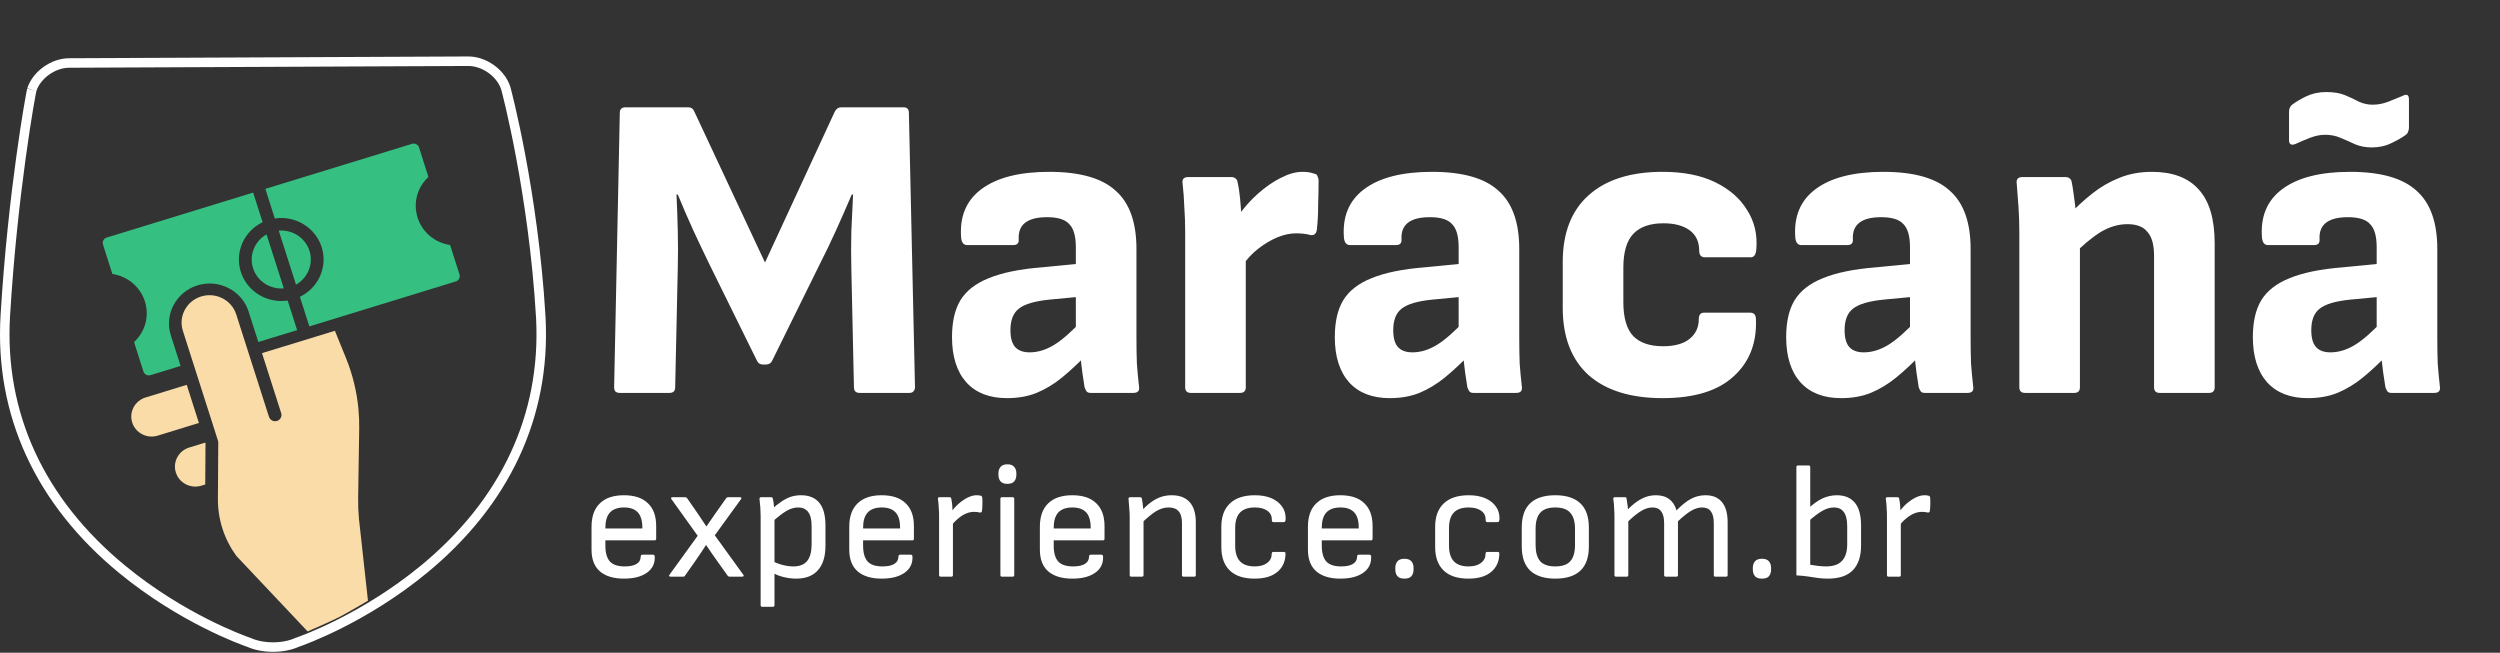 <?xml version="1.0" encoding="UTF-8"?> <svg xmlns="http://www.w3.org/2000/svg" width="1578" height="412" viewBox="0 0 1578 412" fill="none"><rect x="0" y="0" width="1578" height="412" fill="#333333" stroke="none"/><path d="M391.218 248C390.117 248 389.2 247.725 388.466 247.174C387.916 246.44 387.64 245.523 387.64 244.422L391.218 71.309C391.218 68.924 392.411 67.731 394.796 67.731H434.428C436.263 67.731 437.547 68.648 438.281 70.483L482.866 165.709L526.902 70.483C527.819 68.648 529.195 67.731 531.03 67.731H570.386C572.588 67.731 573.689 68.924 573.689 71.309L577.542 244.422C577.542 245.523 577.175 246.44 576.441 247.174C575.891 247.725 575.065 248 573.964 248H542.589C540.204 248 539.011 246.807 539.011 244.422L537.36 169.287C537.177 161.764 537.177 154.058 537.36 146.169C537.727 138.095 538.094 130.298 538.461 122.775H537.635C534.516 130.114 531.213 137.637 527.727 145.343C524.241 153.049 520.663 160.48 516.994 167.636L487.27 227.909C486.536 229.377 485.16 230.111 483.142 230.111H481.766C479.931 230.111 478.646 229.377 477.912 227.909L447.913 167.085C444.427 159.93 440.941 152.59 437.455 145.068C433.969 137.362 430.758 129.931 427.822 122.775H426.997C427.364 130.298 427.639 138.004 427.822 145.893C428.006 153.783 428.006 161.397 427.822 168.737L426.171 244.422C426.171 246.807 424.978 248 422.593 248H391.218ZM688.428 248C687.327 248 686.501 247.725 685.951 247.174C685.4 246.44 684.942 245.523 684.575 244.422C684.208 242.404 683.749 239.376 683.199 235.34C682.648 231.12 682.189 226.992 681.823 222.955L679.07 211.396V156.077C679.07 149.104 677.694 144.242 674.942 141.49C672.373 138.554 667.695 137.086 660.906 137.086C648.429 137.086 642.466 141.765 643.017 151.123C643.2 153.508 642.007 154.7 639.439 154.7H610.541C608.339 154.7 607.054 153.233 606.687 150.297C605.587 136.903 609.807 126.628 619.348 119.472C629.072 112.133 643.383 108.463 662.282 108.463C681.547 108.463 695.492 112.408 704.115 120.298C712.922 128.004 717.326 140.297 717.326 157.177V213.047C717.326 218.918 717.418 224.423 717.601 229.56C717.968 234.514 718.427 239.376 718.977 244.147C719.344 246.716 718.152 248 715.399 248H688.428ZM635.586 251.303C624.577 251.303 616.045 248 609.99 241.395C603.935 234.606 600.908 225.065 600.908 212.772C600.908 203.231 602.651 195.525 606.137 189.653C609.807 183.599 615.77 178.92 624.026 175.617C632.466 172.131 643.659 169.838 657.603 168.737L683.199 166.26L682.923 187.176L662.557 189.103C653.2 190.02 646.686 191.947 643.017 194.883C639.53 197.635 637.787 202.13 637.787 208.368C637.787 213.322 638.796 216.9 640.815 219.102C642.833 221.304 645.86 222.405 649.897 222.405C655.034 222.405 660.172 220.845 665.309 217.726C670.447 214.607 676.685 209.102 684.024 201.213L685.676 224.056C680.538 229.377 675.401 234.147 670.263 238.367C665.309 242.404 659.988 245.615 654.301 248C648.796 250.202 642.558 251.303 635.586 251.303ZM751.657 248C749.272 248 748.08 246.807 748.08 244.422V146.444C748.08 140.756 747.896 135.435 747.529 130.481C747.346 125.344 746.979 120.39 746.428 115.619C746.061 113.05 747.254 111.766 750.006 111.766H777.253C778.354 111.766 779.179 112.041 779.73 112.592C780.464 112.959 780.923 113.693 781.106 114.794C781.84 117.913 782.39 121.491 782.757 125.527C783.124 129.564 783.4 133.325 783.583 136.811L786.335 153.6V244.422C786.335 246.807 785.143 248 782.757 248H751.657ZM783.583 168.461L781.381 136.536C785.051 131.215 789.271 126.444 794.041 122.224C798.812 118.004 803.582 114.702 808.353 112.317C813.307 109.748 817.894 108.463 822.114 108.463C825.049 108.463 827.435 108.83 829.27 109.564C830.554 109.748 831.288 110.207 831.471 110.94C831.838 111.674 832.113 112.5 832.297 113.417C832.297 118.188 832.205 123.417 832.022 129.105C832.022 134.793 831.747 140.114 831.196 145.068C831.013 146.352 830.554 147.269 829.82 147.82C829.27 148.37 828.352 148.554 827.068 148.37C825.967 148.003 824.591 147.728 822.939 147.545C821.288 147.361 819.729 147.269 818.261 147.269C814.408 147.269 810.463 148.095 806.426 149.746C802.39 151.398 798.353 153.783 794.317 156.902C790.463 159.838 786.886 163.691 783.583 168.461ZM930.052 248C928.951 248 928.125 247.725 927.575 247.174C927.024 246.44 926.565 245.523 926.199 244.422C925.832 242.404 925.373 239.376 924.822 235.34C924.272 231.12 923.813 226.992 923.446 222.955L920.694 211.396V156.077C920.694 149.104 919.318 144.242 916.566 141.49C913.997 138.554 909.318 137.086 902.53 137.086C890.053 137.086 884.09 141.765 884.64 151.123C884.824 153.508 883.631 154.7 881.062 154.7H852.164C849.963 154.7 848.678 153.233 848.311 150.297C847.21 136.903 851.43 126.628 860.971 119.472C870.696 112.133 885.007 108.463 903.906 108.463C923.171 108.463 937.116 112.408 945.739 120.298C954.546 128.004 958.95 140.297 958.95 157.177V213.047C958.95 218.918 959.041 224.423 959.225 229.56C959.592 234.514 960.051 239.376 960.601 244.147C960.968 246.716 959.775 248 957.023 248H930.052ZM877.209 251.303C866.201 251.303 857.669 248 851.614 241.395C845.559 234.606 842.532 225.065 842.532 212.772C842.532 203.231 844.275 195.525 847.761 189.653C851.43 183.599 857.394 178.92 865.65 175.617C874.09 172.131 885.282 169.838 899.227 168.737L924.822 166.26L924.547 187.176L904.181 189.103C894.823 190.02 888.31 191.947 884.64 194.883C881.154 197.635 879.411 202.13 879.411 208.368C879.411 213.322 880.42 216.9 882.439 219.102C884.457 221.304 887.484 222.405 891.521 222.405C896.658 222.405 901.796 220.845 906.933 217.726C912.071 214.607 918.309 209.102 925.648 201.213L927.299 224.056C922.162 229.377 917.025 234.147 911.887 238.367C906.933 242.404 901.612 245.615 895.924 248C890.42 250.202 884.182 251.303 877.209 251.303ZM1049.43 251.303C1029.24 251.303 1013.65 246.44 1002.64 236.716C991.813 226.808 986.401 212.68 986.401 194.332V165.434C986.401 147.086 991.813 133.05 1002.64 123.325C1013.65 113.417 1029.24 108.463 1049.43 108.463C1062.64 108.463 1073.74 110.665 1082.73 115.069C1091.72 119.472 1098.42 125.344 1102.82 132.683C1107.41 139.839 1109.33 148.003 1108.6 157.177C1108.41 160.664 1107.22 162.407 1105.02 162.407H1075.85C1074.93 162.407 1074.1 162.04 1073.37 161.306C1072.82 160.572 1072.54 159.563 1072.54 158.278C1072.54 152.59 1070.53 148.279 1066.49 145.343C1062.45 142.407 1056.95 140.939 1049.98 140.939C1041.54 140.939 1035.21 143.141 1030.99 147.545C1026.77 151.948 1024.66 159.104 1024.66 169.012V190.754C1024.66 200.662 1026.77 207.818 1030.99 212.221C1035.21 216.441 1041.44 218.551 1049.7 218.551C1057.04 218.551 1062.64 216.992 1066.49 213.873C1070.34 210.754 1072.27 206.625 1072.27 201.488C1072.27 198.736 1073.37 197.36 1075.57 197.36H1104.75C1106.95 197.36 1108.14 198.552 1108.32 200.937C1109.06 216.166 1104.38 228.368 1094.29 237.542C1084.38 246.716 1069.43 251.303 1049.43 251.303ZM1214.95 248C1213.85 248 1213.02 247.725 1212.47 247.174C1211.92 246.44 1211.46 245.523 1211.09 244.422C1210.73 242.404 1210.27 239.376 1209.72 235.34C1209.17 231.12 1208.71 226.992 1208.34 222.955L1205.59 211.396V156.077C1205.59 149.104 1204.21 144.242 1201.46 141.49C1198.89 138.554 1194.21 137.086 1187.43 137.086C1174.95 137.086 1168.99 141.765 1169.54 151.123C1169.72 153.508 1168.53 154.7 1165.96 154.7H1137.06C1134.86 154.7 1133.57 153.233 1133.21 150.297C1132.11 136.903 1136.33 126.628 1145.87 119.472C1155.59 112.133 1169.9 108.463 1188.8 108.463C1208.07 108.463 1222.01 112.408 1230.63 120.298C1239.44 128.004 1243.85 140.297 1243.85 157.177V213.047C1243.85 218.918 1243.94 224.423 1244.12 229.56C1244.49 234.514 1244.95 239.376 1245.5 244.147C1245.86 246.716 1244.67 248 1241.92 248H1214.95ZM1162.11 251.303C1151.1 251.303 1142.56 248 1136.51 241.395C1130.45 234.606 1127.43 225.065 1127.43 212.772C1127.43 203.231 1129.17 195.525 1132.66 189.653C1136.33 183.599 1142.29 178.92 1150.55 175.617C1158.99 172.131 1170.18 169.838 1184.12 168.737L1209.72 166.26L1209.44 187.176L1189.08 189.103C1179.72 190.02 1173.21 191.947 1169.54 194.883C1166.05 197.635 1164.31 202.13 1164.31 208.368C1164.31 213.322 1165.32 216.9 1167.33 219.102C1169.35 221.304 1172.38 222.405 1176.42 222.405C1181.55 222.405 1186.69 220.845 1191.83 217.726C1196.97 214.607 1203.2 209.102 1210.54 201.213L1212.2 224.056C1207.06 229.377 1201.92 234.147 1196.78 238.367C1191.83 242.404 1186.51 245.615 1180.82 248C1175.32 250.202 1169.08 251.303 1162.11 251.303ZM1363.22 248C1360.83 248 1359.64 246.807 1359.64 244.422V161.306C1359.64 154.517 1358.27 149.563 1355.51 146.444C1352.95 143.141 1348.73 141.49 1342.85 141.49C1336.98 141.49 1331.2 143.233 1325.51 146.719C1320.01 150.205 1314.14 155.159 1307.9 161.581L1305.7 135.985C1310.47 130.848 1315.42 126.261 1320.56 122.224C1325.88 118.004 1331.57 114.702 1337.62 112.317C1343.86 109.748 1350.74 108.463 1358.27 108.463C1371.29 108.463 1381.11 112.133 1387.71 119.472C1394.5 126.811 1397.9 138.187 1397.9 153.6V244.422C1397.9 246.807 1396.71 248 1394.32 248H1363.22ZM1278.18 248C1275.79 248 1274.6 246.807 1274.6 244.422V146.719C1274.6 141.215 1274.42 135.71 1274.05 130.206C1273.68 124.701 1273.31 119.931 1272.95 115.894C1272.58 113.142 1273.77 111.766 1276.53 111.766H1303.77C1304.87 111.766 1305.7 112.041 1306.25 112.592C1306.98 112.959 1307.44 113.693 1307.63 114.794C1307.99 116.445 1308.36 118.647 1308.73 121.399C1309.09 123.968 1309.46 126.72 1309.83 129.655C1310.19 132.591 1310.38 135.252 1310.38 137.637L1312.85 151.398V244.422C1312.85 246.807 1311.66 248 1309.28 248H1278.18ZM1509.52 248C1508.42 248 1507.59 247.725 1507.04 247.174C1506.49 246.44 1506.03 245.523 1505.67 244.422C1505.3 242.404 1504.84 239.376 1504.29 235.34C1503.74 231.12 1503.28 226.992 1502.91 222.955L1500.16 211.396V156.077C1500.16 149.104 1498.79 144.242 1496.03 141.49C1493.46 138.554 1488.79 137.086 1482 137.086C1469.52 137.086 1463.56 141.765 1464.11 151.123C1464.29 153.508 1463.1 154.7 1460.53 154.7H1431.63C1429.43 154.7 1428.15 153.233 1427.78 150.297C1426.68 136.903 1430.9 126.628 1440.44 119.472C1450.16 112.133 1464.47 108.463 1483.37 108.463C1502.64 108.463 1516.58 112.408 1525.21 120.298C1534.01 128.004 1538.42 140.297 1538.42 157.177V213.047C1538.42 218.918 1538.51 224.423 1538.69 229.56C1539.06 234.514 1539.52 239.376 1540.07 244.147C1540.44 246.716 1539.24 248 1536.49 248H1509.52ZM1456.68 251.303C1445.67 251.303 1437.14 248 1431.08 241.395C1425.03 234.606 1422 225.065 1422 212.772C1422 203.231 1423.74 195.525 1427.23 189.653C1430.9 183.599 1436.86 178.92 1445.12 175.617C1453.56 172.131 1464.75 169.838 1478.69 168.737L1504.29 166.26L1504.01 187.176L1483.65 189.103C1474.29 190.02 1467.78 191.947 1464.11 194.883C1460.62 197.635 1458.88 202.13 1458.88 208.368C1458.88 213.322 1459.89 216.9 1461.91 219.102C1463.92 221.304 1466.95 222.405 1470.99 222.405C1476.13 222.405 1481.26 220.845 1486.4 217.726C1491.54 214.607 1497.78 209.102 1505.12 201.213L1506.77 224.056C1501.63 229.377 1496.49 234.147 1491.35 238.367C1486.4 242.404 1481.08 245.615 1475.39 248C1469.89 250.202 1463.65 251.303 1456.68 251.303ZM1497.13 93.051C1493.28 93.051 1489.79 92.409 1486.68 91.125C1483.56 89.657 1480.44 88.281 1477.32 86.996C1474.38 85.712 1471.17 85.07 1467.69 85.07C1464.57 85.07 1461.36 85.712 1458.05 86.996C1454.75 88.281 1451.72 89.565 1448.97 90.849C1446.22 91.95 1444.84 91.125 1444.84 88.372V70.483C1444.84 68.648 1445.48 67.18 1446.77 66.08C1448.97 64.428 1451.91 62.685 1455.58 60.85C1459.43 59.016 1463.65 58.098 1468.24 58.098C1473.01 58.098 1476.95 58.74 1480.07 60.025C1483.19 61.309 1486.13 62.685 1488.88 64.153C1491.63 65.437 1494.57 66.08 1497.68 66.08C1500.99 66.08 1504.29 65.437 1507.59 64.153C1510.89 62.869 1513.83 61.676 1516.4 60.575C1519.15 59.107 1520.53 59.841 1520.53 62.777V80.666C1520.53 81.584 1520.34 82.409 1519.98 83.143C1519.79 83.877 1519.33 84.519 1518.6 85.07C1516.4 86.721 1513.37 88.464 1509.52 90.299C1505.85 92.134 1501.72 93.051 1497.13 93.051Z" fill="white"></path><path d="M393.831 365.234C387.252 365.234 382.18 363.692 378.616 360.608C375.121 357.524 373.374 352.966 373.374 346.935V332.543C373.374 326.033 375.121 321.098 378.616 317.74C382.112 314.313 387.183 312.6 393.831 312.6C400.479 312.6 405.516 314.279 408.942 317.637C412.438 320.927 414.185 325.724 414.185 332.029V340.048C414.185 340.733 413.843 341.076 413.157 341.076H382.112V344.365C382.112 348.957 383.071 352.315 384.99 354.44C386.909 356.496 390.027 357.524 394.345 357.524C397.566 357.524 400.033 357.01 401.746 355.982C403.528 354.885 404.419 353.309 404.419 351.253C404.419 350.499 404.796 350.122 405.55 350.122H412.232C412.78 350.122 413.123 350.43 413.26 351.047C413.534 355.433 411.924 358.894 408.428 361.43C404.933 363.966 400.067 365.234 393.831 365.234ZM382.112 333.571H405.447V332.954C405.447 328.637 404.488 325.45 402.569 323.394C400.65 321.338 397.771 320.31 393.934 320.31C389.959 320.31 386.977 321.372 384.99 323.497C383.071 325.621 382.112 328.808 382.112 333.057V333.571ZM423.21 364C422.799 364 422.525 363.863 422.388 363.589C422.25 363.315 422.319 363.041 422.593 362.766L440.378 338.197L423.827 315.067C423.553 314.725 423.484 314.45 423.621 314.245C423.758 313.971 424.032 313.834 424.444 313.834H432.462C433.01 313.834 433.421 314.039 433.696 314.45L440.892 324.833C441.714 325.998 442.536 327.232 443.359 328.534C444.25 329.836 445.072 331.07 445.826 332.235H445.929C446.82 330.933 447.745 329.596 448.704 328.226C449.664 326.855 450.589 325.519 451.48 324.216L458.368 314.45C458.642 314.039 459.053 313.834 459.601 313.834H467.106C467.517 313.834 467.791 313.971 467.928 314.245C468.065 314.45 467.996 314.725 467.722 315.067L451.172 337.889L469.162 362.766C469.436 363.041 469.504 363.315 469.367 363.589C469.23 363.863 468.956 364 468.545 364H460.526C459.978 364 459.567 363.794 459.293 363.383L452.405 353.72C451.309 352.144 450.178 350.533 449.013 348.888C447.916 347.244 446.82 345.633 445.723 344.057H445.62C444.592 345.633 443.53 347.244 442.434 348.888C441.337 350.533 440.24 352.144 439.144 353.72L432.359 363.383C432.222 363.657 432.051 363.829 431.845 363.897C431.64 363.966 431.4 364 431.126 364H423.21ZM502.629 365.234C500.025 365.234 497.318 364.891 494.508 364.206C491.698 363.52 489.437 362.595 487.723 361.43L487.415 354.028C489.402 355.125 491.595 355.982 493.994 356.598C496.393 357.215 498.654 357.524 500.779 357.524C504.754 357.524 507.667 356.359 509.517 354.028C511.367 351.698 512.293 348.203 512.293 343.543V332.235C512.293 328.123 511.573 325.107 510.134 323.188C508.695 321.269 506.57 320.31 503.76 320.31C501.361 320.31 498.929 321.03 496.461 322.469C494.063 323.839 490.876 326.307 486.901 329.87V321.646C489.231 319.522 491.39 317.809 493.377 316.506C495.433 315.136 497.421 314.142 499.34 313.525C501.327 312.908 503.417 312.6 505.611 312.6C510.682 312.6 514.52 314.176 517.124 317.329C519.728 320.481 521.031 325.279 521.031 331.721V344.571C521.031 351.219 519.454 356.324 516.302 359.888C513.149 363.452 508.592 365.234 502.629 365.234ZM481.144 383.018C480.459 383.018 480.116 382.675 480.116 381.99V325.45C480.116 323.874 480.048 322.126 479.911 320.207C479.773 318.288 479.602 316.575 479.397 315.067C479.328 314.245 479.671 313.834 480.425 313.834H486.695C487.381 313.834 487.758 314.176 487.826 314.862C487.963 315.341 488.1 316.027 488.237 316.918C488.374 317.809 488.477 318.699 488.546 319.59C488.614 320.413 488.614 320.995 488.546 321.338L488.854 326.478V381.99C488.854 382.675 488.511 383.018 487.826 383.018H481.144ZM556.508 365.234C549.929 365.234 544.857 363.692 541.293 360.608C537.798 357.524 536.051 352.966 536.051 346.935V332.543C536.051 326.033 537.798 321.098 541.293 317.74C544.789 314.313 549.86 312.6 556.508 312.6C563.156 312.6 568.193 314.279 571.619 317.637C575.115 320.927 576.862 325.724 576.862 332.029V340.048C576.862 340.733 576.52 341.076 575.834 341.076H544.789V344.365C544.789 348.957 545.748 352.315 547.667 354.44C549.586 356.496 552.704 357.524 557.022 357.524C560.243 357.524 562.71 357.01 564.423 355.982C566.205 354.885 567.096 353.309 567.096 351.253C567.096 350.499 567.473 350.122 568.227 350.122H574.909C575.457 350.122 575.8 350.43 575.937 351.047C576.211 355.433 574.601 358.894 571.105 361.43C567.61 363.966 562.744 365.234 556.508 365.234ZM544.789 333.571H568.124V332.954C568.124 328.637 567.165 325.45 565.246 323.394C563.327 321.338 560.448 320.31 556.611 320.31C552.636 320.31 549.654 321.372 547.667 323.497C545.748 325.621 544.789 328.808 544.789 333.057V333.571ZM593.778 364C593.093 364 592.75 363.657 592.75 362.972V326.067C592.75 324.148 592.682 322.297 592.545 320.516C592.476 318.665 592.305 316.815 592.031 314.964C591.894 314.211 592.236 313.834 593.059 313.834H599.33C599.672 313.834 599.912 313.902 600.049 314.039C600.255 314.176 600.392 314.416 600.46 314.759C600.735 316.061 600.94 317.569 601.077 319.282C601.214 320.927 601.283 322.332 601.283 323.497L601.488 328.945V362.972C601.488 363.657 601.146 364 600.46 364H593.778ZM600.358 332.029L600.152 323.6C601.591 321.475 603.236 319.59 605.086 317.946C607.005 316.301 608.924 314.999 610.843 314.039C612.831 313.08 614.647 312.6 616.292 312.6C617.525 312.6 618.45 312.703 619.067 312.908C619.41 312.977 619.615 313.114 619.684 313.32C619.821 313.457 619.924 313.662 619.992 313.936C620.129 315.376 620.164 316.849 620.095 318.357C620.095 319.865 619.992 321.304 619.787 322.674C619.718 323.017 619.547 323.257 619.273 323.394C619.067 323.531 618.793 323.565 618.45 323.497C617.902 323.36 617.32 323.257 616.703 323.188C616.086 323.12 615.435 323.086 614.75 323.086C613.036 323.086 611.323 323.463 609.61 324.216C607.896 324.97 606.251 326.033 604.675 327.403C603.099 328.705 601.66 330.247 600.358 332.029ZM632.477 364C631.792 364 631.449 363.657 631.449 362.972V314.862C631.449 314.176 631.792 313.834 632.477 313.834H639.159C639.844 313.834 640.187 314.176 640.187 314.862V362.972C640.187 363.657 639.844 364 639.159 364H632.477ZM635.869 305.404C633.882 305.404 632.443 304.89 631.552 303.862C630.661 302.765 630.215 301.395 630.215 299.75V298.722C630.215 297.077 630.661 295.741 631.552 294.713C632.443 293.616 633.882 293.068 635.869 293.068C637.857 293.068 639.296 293.616 640.187 294.713C641.078 295.741 641.523 297.077 641.523 298.722V299.75C641.523 301.395 641.078 302.765 640.187 303.862C639.296 304.89 637.857 305.404 635.869 305.404ZM676.82 365.234C670.241 365.234 665.169 363.692 661.606 360.608C658.11 357.524 656.363 352.966 656.363 346.935V332.543C656.363 326.033 658.11 321.098 661.606 317.74C665.101 314.313 670.172 312.6 676.82 312.6C683.468 312.6 688.505 314.279 691.932 317.637C695.427 320.927 697.174 325.724 697.174 332.029V340.048C697.174 340.733 696.832 341.076 696.146 341.076H665.101V344.365C665.101 348.957 666.06 352.315 667.979 354.44C669.898 356.496 673.016 357.524 677.334 357.524C680.555 357.524 683.022 357.01 684.736 355.982C686.517 354.885 687.408 353.309 687.408 351.253C687.408 350.499 687.785 350.122 688.539 350.122H695.221C695.769 350.122 696.112 350.43 696.249 351.047C696.523 355.433 694.913 358.894 691.418 361.43C687.922 363.966 683.056 365.234 676.82 365.234ZM665.101 333.571H688.436V332.954C688.436 328.637 687.477 325.45 685.558 323.394C683.639 321.338 680.761 320.31 676.923 320.31C672.948 320.31 669.967 321.372 667.979 323.497C666.06 325.621 665.101 328.808 665.101 333.057V333.571ZM747.089 364C746.404 364 746.061 363.657 746.061 362.972V330.179C746.061 326.752 745.342 324.251 743.903 322.674C742.532 321.098 740.442 320.31 737.632 320.31C734.959 320.31 732.32 321.098 729.716 322.674C727.112 324.251 723.857 326.958 719.95 330.796L720.053 322.88C722.383 320.413 724.576 318.425 726.632 316.918C728.757 315.41 730.847 314.313 732.903 313.628C735.027 312.943 737.255 312.6 739.585 312.6C744.519 312.6 748.289 314.039 750.893 316.918C753.497 319.796 754.799 324.079 754.799 329.768V362.972C754.799 363.657 754.457 364 753.771 364H747.089ZM714.091 364C713.405 364 713.063 363.657 713.063 362.972V326.375C713.063 324.593 712.96 322.606 712.754 320.413C712.617 318.151 712.48 316.404 712.343 315.17C712.206 314.279 712.549 313.834 713.371 313.834H719.642C719.984 313.834 720.224 313.902 720.361 314.039C720.567 314.176 720.704 314.45 720.773 314.862C720.91 315.41 721.047 316.267 721.184 317.432C721.321 318.597 721.458 319.83 721.595 321.132C721.732 322.366 721.801 323.428 721.801 324.319V326.992V362.972C721.801 363.657 721.458 364 720.773 364H714.091ZM791.876 365.234C785.022 365.234 779.814 363.52 776.25 360.094C772.686 356.667 770.904 351.733 770.904 345.29V332.543C770.904 326.101 772.721 321.167 776.353 317.74C779.985 314.313 785.228 312.6 792.081 312.6C796.125 312.6 799.586 313.217 802.464 314.45C805.342 315.684 807.57 317.397 809.146 319.59C810.722 321.715 811.51 324.251 811.51 327.198C811.51 328.774 811.168 329.562 810.482 329.562H803.698C803.423 329.562 803.184 329.425 802.978 329.151C802.841 328.877 802.772 328.465 802.772 327.917C802.772 325.519 801.813 323.668 799.894 322.366C797.975 320.995 795.371 320.31 792.081 320.31C787.901 320.31 784.782 321.372 782.726 323.497C780.67 325.621 779.642 328.911 779.642 333.366V344.468C779.642 348.854 780.67 352.144 782.726 354.337C784.782 356.461 787.866 357.524 791.978 357.524C795.268 357.524 797.872 356.804 799.791 355.365C801.71 353.926 802.67 352.144 802.67 350.019C802.67 348.923 802.978 348.374 803.595 348.374H810.38C811.065 348.374 811.408 348.683 811.408 349.3C811.408 354.165 809.729 358.038 806.37 360.916C803.012 363.794 798.181 365.234 791.876 365.234ZM846.022 365.234C839.443 365.234 834.372 363.692 830.808 360.608C827.313 357.524 825.565 352.966 825.565 346.935V332.543C825.565 326.033 827.313 321.098 830.808 317.74C834.303 314.313 839.375 312.6 846.022 312.6C852.67 312.6 857.707 314.279 861.134 317.637C864.629 320.927 866.377 325.724 866.377 332.029V340.048C866.377 340.733 866.034 341.076 865.349 341.076H834.303V344.365C834.303 348.957 835.263 352.315 837.181 354.44C839.1 356.496 842.219 357.524 846.536 357.524C849.757 357.524 852.225 357.01 853.938 355.982C855.72 354.885 856.611 353.309 856.611 351.253C856.611 350.499 856.988 350.122 857.742 350.122H864.424C864.972 350.122 865.314 350.43 865.452 351.047C865.726 355.433 864.115 358.894 860.62 361.43C857.125 363.966 852.259 365.234 846.022 365.234ZM834.303 333.571H857.639V332.954C857.639 328.637 856.679 325.45 854.76 323.394C852.841 321.338 849.963 320.31 846.125 320.31C842.15 320.31 839.169 321.372 837.181 323.497C835.263 325.621 834.303 328.808 834.303 333.057V333.571ZM886.48 365.234C884.424 365.234 882.95 364.72 882.059 363.692C881.168 362.595 880.723 361.19 880.723 359.477V358.449C880.723 356.735 881.168 355.365 882.059 354.337C882.95 353.24 884.424 352.692 886.48 352.692C888.536 352.692 890.009 353.24 890.9 354.337C891.791 355.365 892.237 356.735 892.237 358.449V359.477C892.237 361.19 891.791 362.595 890.9 363.692C890.009 364.72 888.536 365.234 886.48 365.234ZM926.845 365.234C919.991 365.234 914.783 363.52 911.219 360.094C907.655 356.667 905.874 351.733 905.874 345.29V332.543C905.874 326.101 907.69 321.167 911.322 317.74C914.954 314.313 920.197 312.6 927.05 312.6C931.094 312.6 934.555 313.217 937.433 314.45C940.312 315.684 942.539 317.397 944.115 319.59C945.691 321.715 946.48 324.251 946.48 327.198C946.48 328.774 946.137 329.562 945.452 329.562H938.667C938.393 329.562 938.153 329.425 937.947 329.151C937.81 328.877 937.742 328.465 937.742 327.917C937.742 325.519 936.782 323.668 934.863 322.366C932.944 320.995 930.34 320.31 927.05 320.31C922.87 320.31 919.752 321.372 917.696 323.497C915.64 325.621 914.612 328.911 914.612 333.366V344.468C914.612 348.854 915.64 352.144 917.696 354.337C919.752 356.461 922.836 357.524 926.948 357.524C930.237 357.524 932.841 356.804 934.76 355.365C936.679 353.926 937.639 352.144 937.639 350.019C937.639 348.923 937.947 348.374 938.564 348.374H945.349C946.034 348.374 946.377 348.683 946.377 349.3C946.377 354.165 944.698 358.038 941.34 360.916C937.981 363.794 933.15 365.234 926.845 365.234ZM981.711 365.234C974.789 365.234 969.512 363.555 965.88 360.196C962.316 356.838 960.534 351.733 960.534 344.879V332.954C960.534 326.101 962.316 320.995 965.88 317.637C969.444 314.279 974.721 312.6 981.711 312.6C988.633 312.6 993.876 314.279 997.44 317.637C1001.07 320.995 1002.89 326.101 1002.89 332.954V344.879C1002.89 351.733 1001.11 356.838 997.542 360.196C993.979 363.555 988.702 365.234 981.711 365.234ZM981.711 357.524C986.097 357.524 989.25 356.427 991.169 354.234C993.156 351.972 994.15 348.58 994.15 344.057V333.777C994.15 329.254 993.156 325.895 991.169 323.702C989.25 321.441 986.097 320.31 981.711 320.31C977.325 320.31 974.138 321.441 972.151 323.702C970.232 325.895 969.272 329.254 969.272 333.777V344.057C969.272 348.58 970.232 351.972 972.151 354.234C974.138 356.427 977.325 357.524 981.711 357.524ZM1020.07 364C1019.38 364 1019.04 363.657 1019.04 362.972V326.375C1019.04 324.525 1018.97 322.606 1018.84 320.618C1018.77 318.562 1018.6 316.712 1018.32 315.067C1018.18 314.245 1018.56 313.834 1019.45 313.834H1025.62C1025.96 313.834 1026.2 313.868 1026.34 313.936C1026.48 314.005 1026.58 314.211 1026.65 314.553C1026.79 315.581 1026.96 316.678 1027.16 317.843C1027.37 319.008 1027.5 320.207 1027.57 321.441C1030.66 318.357 1033.57 316.129 1036.31 314.759C1039.05 313.32 1042 312.6 1045.15 312.6C1048.65 312.6 1051.46 313.422 1053.58 315.067C1055.77 316.643 1057.32 319.008 1058.21 322.16C1061.5 318.802 1064.55 316.369 1067.36 314.862C1070.17 313.354 1073.22 312.6 1076.51 312.6C1081.1 312.6 1084.56 314.039 1086.89 316.918C1089.29 319.796 1090.49 324.045 1090.49 329.665V362.972C1090.49 363.657 1090.14 364 1089.46 364H1082.78C1082.09 364 1081.75 363.657 1081.75 362.972V330.179C1081.75 326.889 1081.13 324.422 1079.9 322.777C1078.73 321.132 1076.88 320.31 1074.35 320.31C1072.09 320.31 1069.76 321.03 1067.36 322.469C1065.03 323.839 1062.29 326.033 1059.13 329.048V362.972C1059.13 363.657 1058.79 364 1058.11 364H1051.42C1050.74 364 1050.4 363.657 1050.4 362.972V330.179C1050.4 326.889 1049.78 324.422 1048.54 322.777C1047.38 321.132 1045.53 320.31 1042.99 320.31C1040.73 320.31 1038.4 321.03 1036 322.469C1033.67 323.839 1030.93 326.033 1027.78 329.048V362.972C1027.78 363.657 1027.44 364 1026.75 364H1020.07ZM1112.15 365.234C1110.09 365.234 1108.62 364.72 1107.73 363.692C1106.84 362.595 1106.39 361.19 1106.39 359.477V358.449C1106.39 356.735 1106.84 355.365 1107.73 354.337C1108.62 353.24 1110.09 352.692 1112.15 352.692C1114.21 352.692 1115.68 353.24 1116.57 354.337C1117.46 355.365 1117.91 356.735 1117.91 358.449V359.477C1117.91 361.19 1117.46 362.595 1116.57 363.692C1115.68 364.72 1114.21 365.234 1112.15 365.234ZM1153.72 365.234C1151.53 365.234 1149.44 365.097 1147.45 364.822C1145.53 364.548 1143.48 364.24 1141.29 363.897C1139.16 363.555 1136.69 363.315 1133.88 363.178V294.816C1133.88 294.13 1134.23 293.788 1134.91 293.788H1141.59C1142.28 293.788 1142.62 294.13 1142.62 294.816V356.496C1144.2 356.77 1145.88 357.01 1147.66 357.215C1149.51 357.421 1151.12 357.524 1152.49 357.524C1157.15 357.524 1160.54 356.359 1162.67 354.028C1164.86 351.698 1165.96 348.203 1165.96 343.543V332.235C1165.96 328.123 1165.24 325.107 1163.8 323.188C1162.43 321.269 1160.34 320.31 1157.53 320.31C1155.13 320.31 1152.7 321.03 1150.23 322.469C1147.76 323.839 1144.58 326.272 1140.67 329.768L1141.08 321.235C1144.3 318.22 1147.35 316.027 1150.23 314.656C1153.18 313.285 1156.23 312.6 1159.38 312.6C1164.38 312.6 1168.18 314.176 1170.79 317.329C1173.39 320.481 1174.7 325.279 1174.7 331.721V344.365C1174.7 351.219 1172.95 356.427 1169.45 359.991C1166.03 363.486 1160.78 365.234 1153.72 365.234ZM1192.08 364C1191.4 364 1191.05 363.657 1191.05 362.972V326.067C1191.05 324.148 1190.99 322.297 1190.85 320.516C1190.78 318.665 1190.61 316.815 1190.33 314.964C1190.2 314.211 1190.54 313.834 1191.36 313.834H1197.63C1197.98 313.834 1198.22 313.902 1198.35 314.039C1198.56 314.176 1198.7 314.416 1198.76 314.759C1199.04 316.061 1199.24 317.569 1199.38 319.282C1199.52 320.927 1199.59 322.332 1199.59 323.497L1199.79 328.945V362.972C1199.79 363.657 1199.45 364 1198.76 364H1192.08ZM1198.66 332.029L1198.46 323.6C1199.9 321.475 1201.54 319.59 1203.39 317.946C1205.31 316.301 1207.23 314.999 1209.15 314.039C1211.13 313.08 1212.95 312.6 1214.6 312.6C1215.83 312.6 1216.75 312.703 1217.37 312.908C1217.71 312.977 1217.92 313.114 1217.99 313.32C1218.13 313.457 1218.23 313.662 1218.3 313.936C1218.43 315.376 1218.47 316.849 1218.4 318.357C1218.4 319.865 1218.3 321.304 1218.09 322.674C1218.02 323.017 1217.85 323.257 1217.58 323.394C1217.37 323.531 1217.1 323.565 1216.75 323.497C1216.21 323.36 1215.62 323.257 1215.01 323.188C1214.39 323.12 1213.74 323.086 1213.05 323.086C1211.34 323.086 1209.63 323.463 1207.91 324.216C1206.2 324.97 1204.56 326.033 1202.98 327.403C1201.4 328.705 1199.96 330.247 1198.66 332.029Z" fill="white"></path><path d="M341.276 199.205L341.394 201.19C344.431 262.414 318.992 317.072 267.415 359.445C229.9 390.262 191.851 403.977 187.432 405.503L187.309 405.545L187.19 405.598C183.195 407.378 177.932 408.43 172.304 408.43C166.692 408.42 161.431 407.376 157.439 405.598L157.32 405.545L157.197 405.503C152.777 403.977 114.719 390.262 77.215 359.446C25.09 316.604 -0.348 261.233 3.353 199.205C5.668 160.429 9.693 125.241 13.23 99.466C14.998 86.58 16.644 76.052 17.891 68.612C18.515 64.891 19.038 61.948 19.427 59.871C19.621 58.831 19.78 58.016 19.9 57.434C19.991 56.992 20.046 56.756 20.068 56.66C20.077 56.62 20.081 56.604 20.078 56.61C23.133 47.266 33.561 39.76 43.648 39.76L43.662 39.76L295.615 38.639C295.617 38.639 295.619 38.639 295.622 38.639C305.72 38.642 316.146 46.142 319.197 55.524L319.197 55.524C319.199 55.529 319.205 55.551 319.219 55.598C319.234 55.649 319.254 55.718 319.278 55.806C319.327 55.982 319.392 56.219 319.472 56.519C319.632 57.117 319.848 57.949 320.115 59.003C320.648 61.11 321.379 64.094 322.251 67.86C323.996 75.393 326.307 86.045 328.741 99.053C333.609 125.075 338.965 160.493 341.276 199.205Z" stroke="white" stroke-width="6"></path><path d="M187.562 208.382L177.301 211.533C177.158 211.563 177.015 211.593 176.862 211.633L163.071 215.876L156.91 196.625C152.667 183.358 138.203 175.944 124.678 180.107C111.152 184.269 103.594 198.456 107.837 211.723L113.988 230.954L95.005 236.797C94.108 237.077 93.138 236.987 92.302 236.557C91.455 236.116 90.833 235.386 90.548 234.506L84.683 216.096C84.642 215.976 84.672 215.866 84.734 215.796C91.792 209.162 94.362 199.357 91.455 190.222C88.548 181.077 80.735 174.453 71.096 172.963C70.994 172.943 70.902 172.873 70.871 172.763L64.996 154.313C64.415 152.482 65.465 150.521 67.332 149.95L159.777 121.555L165.754 140.245C154.095 145.838 148.016 159.125 152.014 171.632C155.595 182.828 166.162 190.002 177.525 190.002C178.872 190.002 180.218 189.902 181.575 189.692L187.542 208.372L187.562 208.382Z" fill="#35C081"></path><path d="M186.838 179.656L175.934 145.568C176.464 145.528 176.995 145.498 177.525 145.498C185.461 145.498 192.836 150.511 195.335 158.325C198.007 166.659 194.253 175.474 186.838 179.666V179.656Z" fill="#35C081"></path><path d="M289.809 175.924C289.371 176.745 288.636 177.355 287.729 177.635L201.353 204.149L195.263 206.02L189.286 187.34C200.945 181.747 207.034 168.46 203.026 155.954C199.017 143.447 186.287 135.943 173.465 137.894L167.488 119.214L169.426 118.624L173.567 117.343L260.035 90.799C261.902 90.228 263.911 91.249 264.492 93.09L270.368 111.53C270.398 111.63 270.368 111.74 270.307 111.8C263.248 118.433 260.678 128.229 263.595 137.374C266.502 146.509 274.305 153.122 283.954 154.633C284.046 154.653 284.138 154.723 284.169 154.833L290.044 173.263C290.33 174.153 290.248 175.094 289.799 175.914L289.809 175.924Z" fill="#35C081"></path><path d="M179.137 182.028C170.62 182.748 162.398 177.615 159.736 169.281C157.063 160.946 160.817 152.132 168.233 147.939L179.137 182.028Z" fill="#35C081"></path><path d="M232.239 379.153C232.239 379.153 218.53 387.247 214.072 389.518C209.013 392.1 194.182 398.563 194.182 398.563L149.199 350.918C141.488 340.322 137.448 327.835 137.54 314.808L137.581 308.745V308.645L137.775 279.369C137.775 278.959 137.724 278.549 137.591 278.159L136.01 273.216L134.47 268.394C134.47 268.394 134.47 268.383 134.47 268.373L124.361 236.777C124.361 236.777 124.361 236.777 124.361 236.767L122.78 231.834L115.426 208.822C112.509 199.717 117.69 189.982 126.983 187.12C136.265 184.268 146.2 189.341 149.107 198.456L169.783 263.111C170.456 265.202 172.721 266.352 174.842 265.702C176.974 265.052 178.147 262.831 177.484 260.739L165.377 222.889L178.749 218.777C178.892 218.757 179.035 218.717 179.177 218.677L199.507 212.434L211.38 208.792L218.326 225.851C222.498 236.106 225.16 246.882 226.221 257.878C226.629 262.07 226.792 266.322 226.731 270.525L226.058 314.328C225.997 318.72 226.17 323.173 226.578 327.555L232.26 379.193L232.239 379.153Z" fill="#FADCA9"></path><path d="M125.555 266.973L99.575 274.967C96.3 275.978 92.822 275.677 89.772 274.107C86.722 272.546 84.489 269.914 83.458 266.703C82.428 263.491 82.734 260.079 84.325 257.087C85.917 254.096 88.599 251.895 91.874 250.894L117.854 242.9L125.555 266.973Z" fill="#FADCA9"></path><path d="M129.716 279.96L129.543 305.804L127.126 306.554C120.363 308.635 113.131 304.933 111.009 298.29C109.979 295.078 110.295 291.666 111.876 288.675C113.478 285.683 116.15 283.482 119.435 282.481L129.543 279.37L129.737 279.96H129.716Z" fill="#FADCA9"></path></svg> 